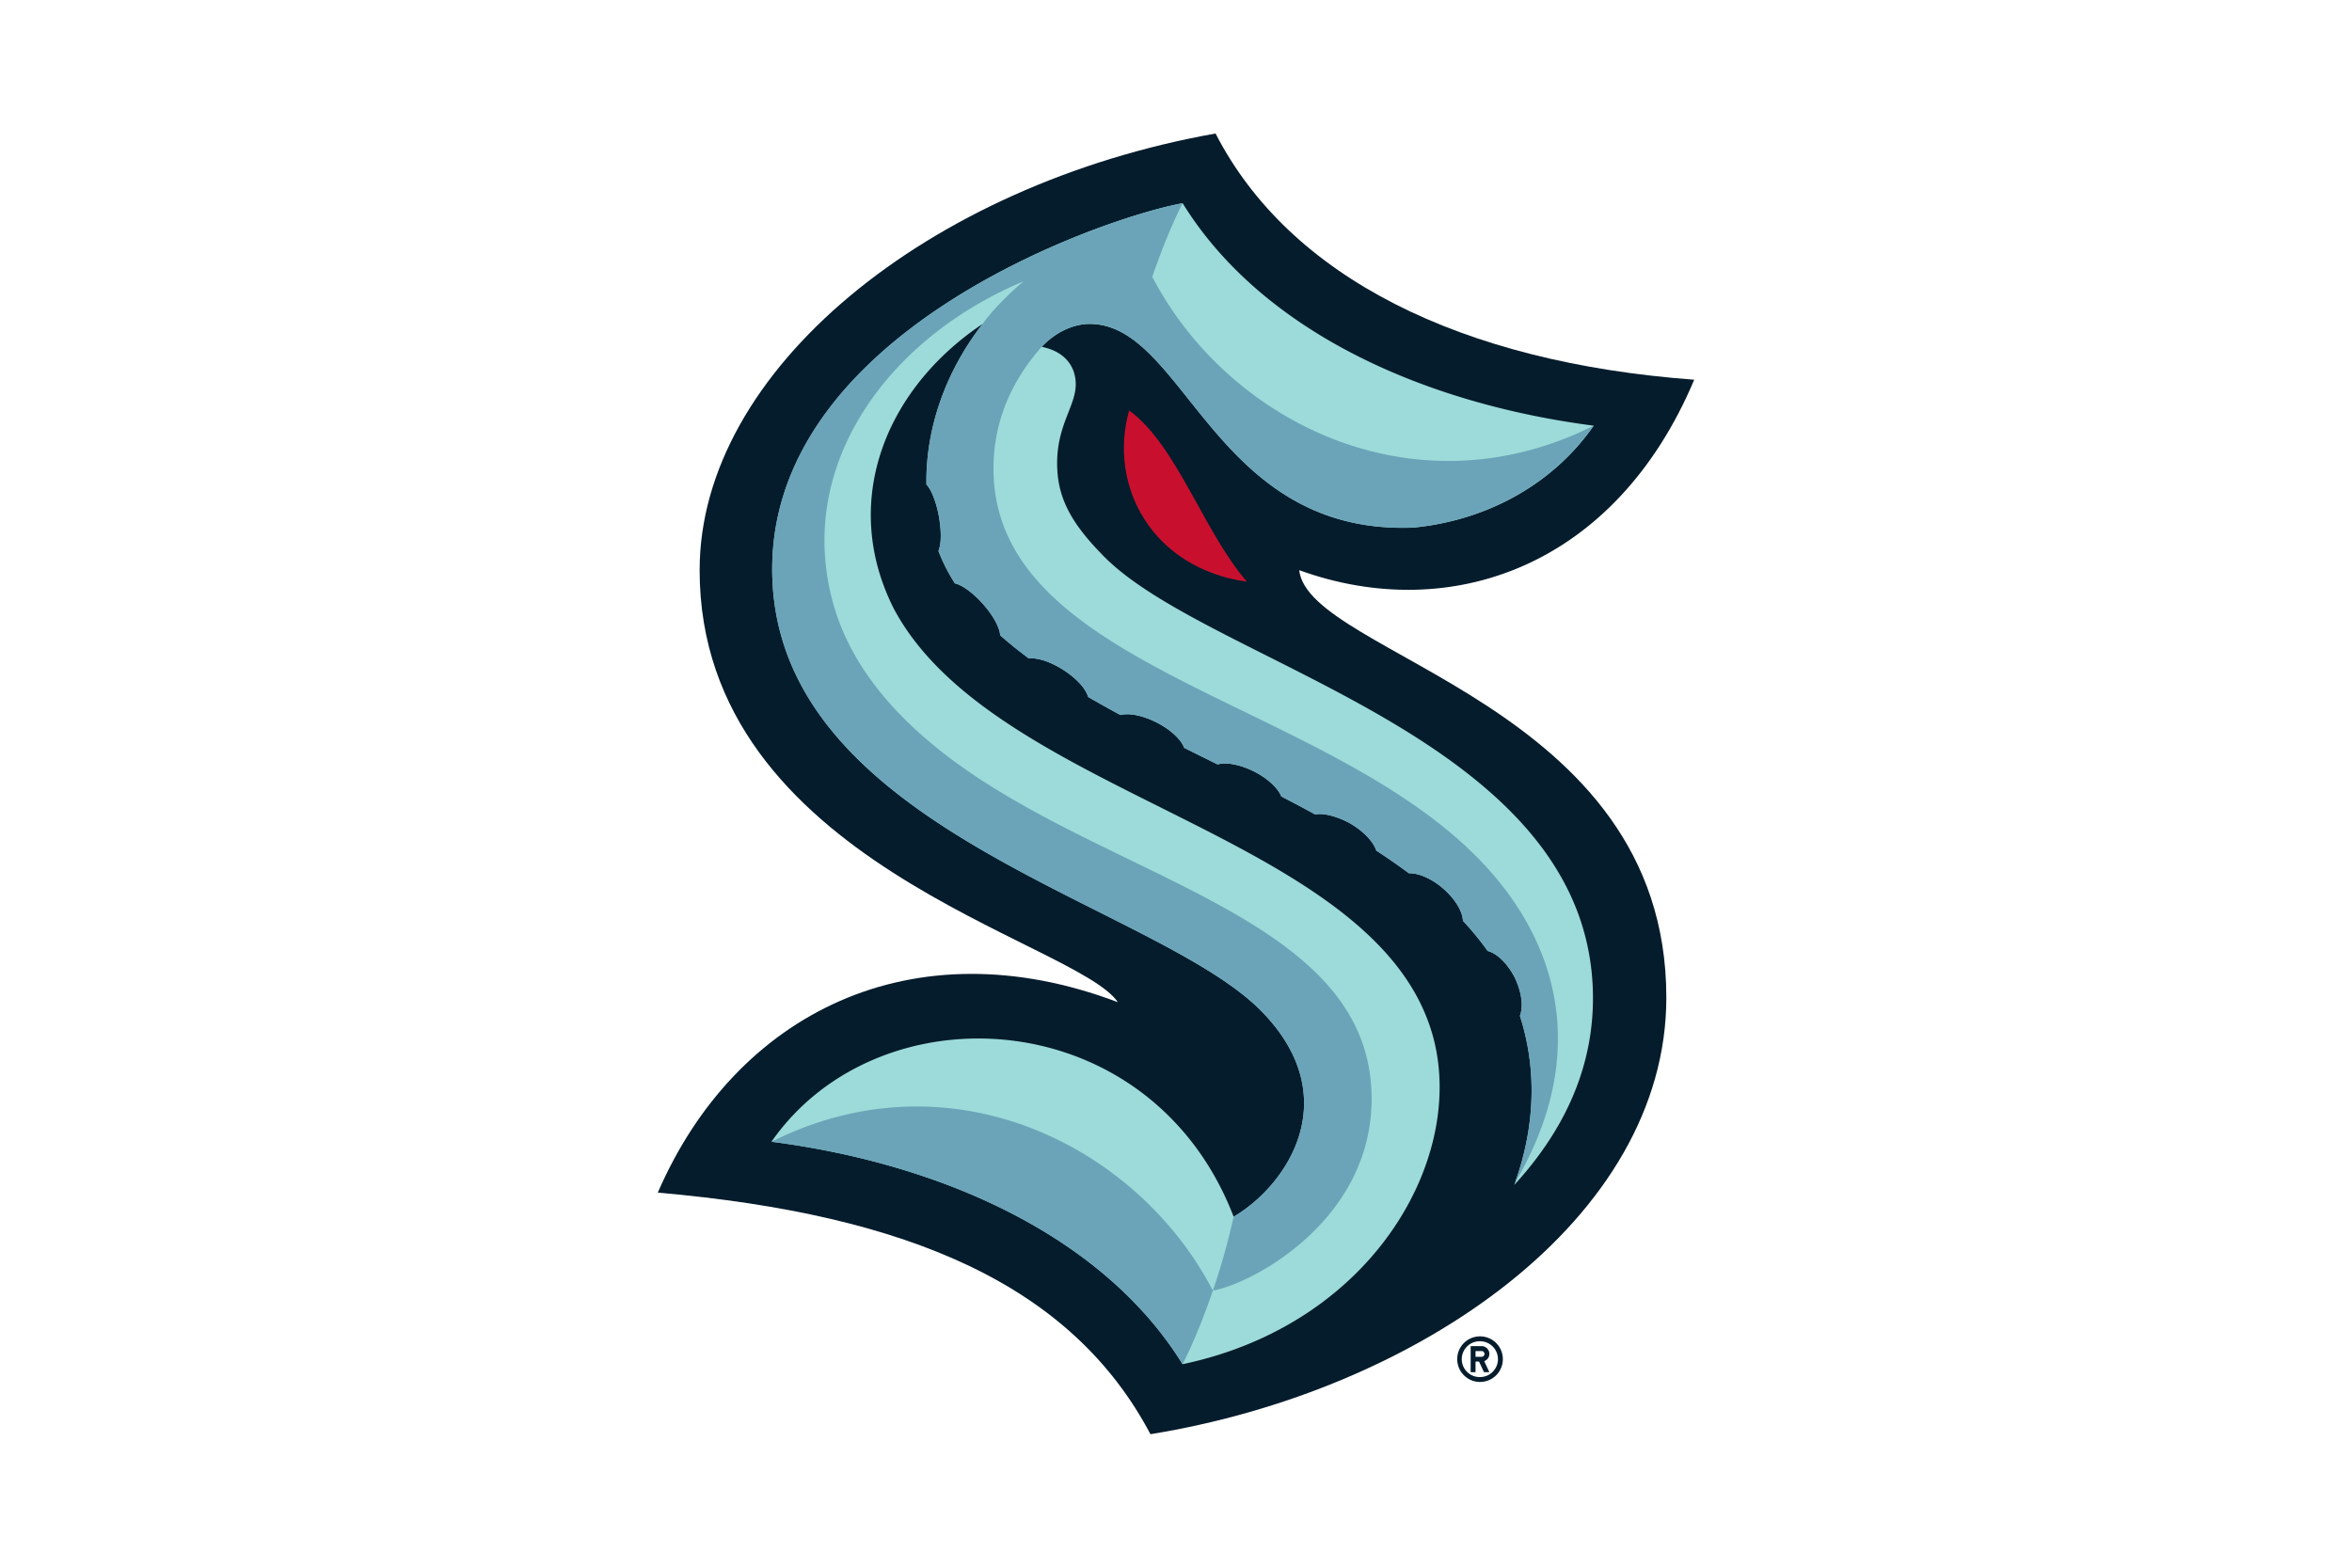 <svg xmlns="http://www.w3.org/2000/svg" viewBox="0 0 960 640"><path fill="#041c2c" d="M268.5 486.88c103.479 9.043 169.127 38.224 201.075 98.62 109.381-17.722 210.564-87.866 210.564-178.269 0-120.45-145.963-139.38-149.85-174.462 61.398 22.253 128.981-1.168 161.231-77.756-95.381-7.049-165.2-41.828-195.375-100.513-116.995 20.824-210.583 96.505-210.583 178.269 0 119.423 153.516 151.021 170.718 176.375-83.778-31.758-156.054 4.431-187.8 77.756z"/><path fill="#9cdbd9" d="M450.036 226.586c-13.094-13.312-18.553-23.723-18.553-37.458 0-15.729 7.594-23.422 7.594-32.222 0-7.572-4.754-13.513-13.859-15.306 5.399-5.82 12.731-9.344 19.56-9.344 39.039 0 50.561 86.254 132.023 83.153 29.027-2.779 56.463-16.896 73.706-41.627-71.128-9.223-136.072-39.452-167.798-90.826-32.915 5.981-170.941 53.61-167.456 153.136 3.646 103.795 157.162 132.634 200.109 177.201 33.862 35.142 10.011 70.566-11.824 83.435-33.721-87.664-144.532-93.907-188.647-30.631 71.128 9.224 136.071 39.452 167.798 90.826 78.46-16.453 116.31-85.248 101.907-134.87-23.85-82.106-178.675-96.565-219.728-173.475-21.937-43.279-3.908-89.477 36.218-116.362-15.752 20.3-23.286 43.681-22.944 65.572 3.566 3.886 5.077 12.969 5.117 13.15.524 3.182 1.45 9.888-.202 13.997 1.753 4.611 4.009 9.002 6.688 13.211 5.379 1.349 11.402 8.337 11.543 8.498 5.902 6.787 6.828 11.077 6.969 12.708 3.646 3.262 7.574 6.404 11.704 9.465 3.465-.403 8.722 1.269 14.08 4.672 6.164 4.048 9.246 8.036 10.113 11.036a470 470 0 0 0 13.214 7.391c3.445-.946 9.125.162 14.826 3.082 5.721 2.92 9.931 6.948 11.159 10.311 4.533 2.255 9.085 4.511 13.638 6.766 3.444-1.007 9.185 0 14.947 2.92 5.64 2.86 9.749 6.828 11.058 10.15 4.654 2.417 9.287 4.854 13.839 7.351 4.231-.866 10.999 1.712 14.665 3.907 5.439 3.242 9.165 7.472 10.273 10.875a235 235 0 0 1 13.315 9.244c3.606-.161 8.904 1.893 13.839 6.102 5.338 4.632 8.078 9.747 8.199 13.291 3.686 3.948 7.07 8.056 10.092 12.325 4.371 1.088 8.762 6.143 11.22 11.197 3.404 7.391 2.941 12.607 1.954 15.286 5.882 18.366 7.473 41.506-1.994 68.109-.101.282-.222.604-.363.947 19.822-21.569 33.217-48.112 32.089-79.992-3.646-103.795-157.162-132.634-200.109-177.201z"/><path fill="#c8102e" d="M508.957 237.481c-17.546-20.179-28.746-55.926-48.084-69.902-8.682 30.792 9.387 64.464 48.084 69.902"/><path fill="#6ba4b8" d="M495.057 526.896c-6.325 18.548-12.368 30.047-12.368 30.047-31.727-51.374-96.67-81.582-167.798-90.826 73.505-36.834 149.588 1.913 180.166 60.779m155.43-353.114c-73.505 36.834-149.588-1.913-180.167-60.779 6.326-18.548 12.369-30.047 12.369-30.047-31.082 5.66-170.981 52.764-167.456 153.136 3.646 103.795 157.162 132.634 200.109 177.201 33.862 35.142 10.011 70.566-11.825 83.435a281 281 0 0 1-8.46 30.148c15.994-2.78 64.48-28.436 64.783-77.817.443-68.049-87.545-86.073-154.222-127.377-54.891-33.995-65.548-67.727-68.327-89.074-6.547-50.227 28.906-96.103 80.434-117.732-7.393 6.304-13.134 12.446-16.659 17.34-15.752 20.3-23.286 43.681-22.944 65.572 3.566 3.886 5.076 12.969 5.117 13.15.523 3.182 1.45 9.888-.202 13.997 1.753 4.611 4.009 9.002 6.688 13.211 5.378 1.349 11.401 8.337 11.542 8.498 5.903 6.787 6.829 11.077 6.97 12.708 3.646 3.262 7.574 6.404 11.704 9.465 3.464-.403 8.722 1.269 14.08 4.672 6.164 4.028 9.246 8.036 10.112 11.036a472 472 0 0 0 13.215 7.391c3.444-.946 9.125.162 14.826 3.082 5.72 2.92 9.931 6.948 11.159 10.311 4.533 2.255 9.085 4.511 13.638 6.766 3.444-1.007 9.185 0 14.946 2.92 5.641 2.86 9.75 6.828 11.059 10.15 4.654 2.417 9.287 4.854 13.839 7.351 4.23-.866 10.999 1.712 14.665 3.907 5.439 3.242 9.165 7.472 10.273 10.875a235 235 0 0 1 13.315 9.244c3.606-.161 8.904 1.893 13.839 6.102 5.338 4.632 8.078 9.747 8.199 13.291 3.686 3.948 7.07 8.056 10.092 12.325 4.371 1.088 8.762 6.143 11.22 11.197 3.404 7.391 2.941 12.607 1.954 15.286 5.882 18.366 7.473 41.506-1.995 68.109 25.321-42.916 22.884-85.509-5.418-121.517-59.163-75.259-208.005-84.241-207.461-170.516.141-20.521 8.702-36.854 19.68-49.239 5.399-5.82 12.731-9.344 19.56-9.344 39.038 0 50.561 86.254 132.022 83.153 29.028-2.779 56.463-16.897 73.707-41.627z"/><path fill="#041c2c" d="M594.789 554.869c0 5.135 4.17 9.304 9.307 9.304s9.306-4.169 9.306-9.304-4.15-9.305-9.306-9.305-9.307 4.169-9.307 9.305m16.619 0c0 4.027-3.263 7.31-7.312 7.31a7.312 7.312 0 1 1 0-14.621 7.3 7.3 0 0 1 7.312 7.311"/><path fill="#041c2c" d="M600.268 560.185h1.994v-4.33h1.431l2.014 4.33h2.196l-2.095-4.511a3.12 3.12 0 0 0 2.095-2.96 3.15 3.15 0 0 0-3.143-3.162h-4.492zm1.994-8.619h2.498c.625 0 1.148.523 1.148 1.168s-.523 1.168-1.148 1.168h-2.498z"/></svg>